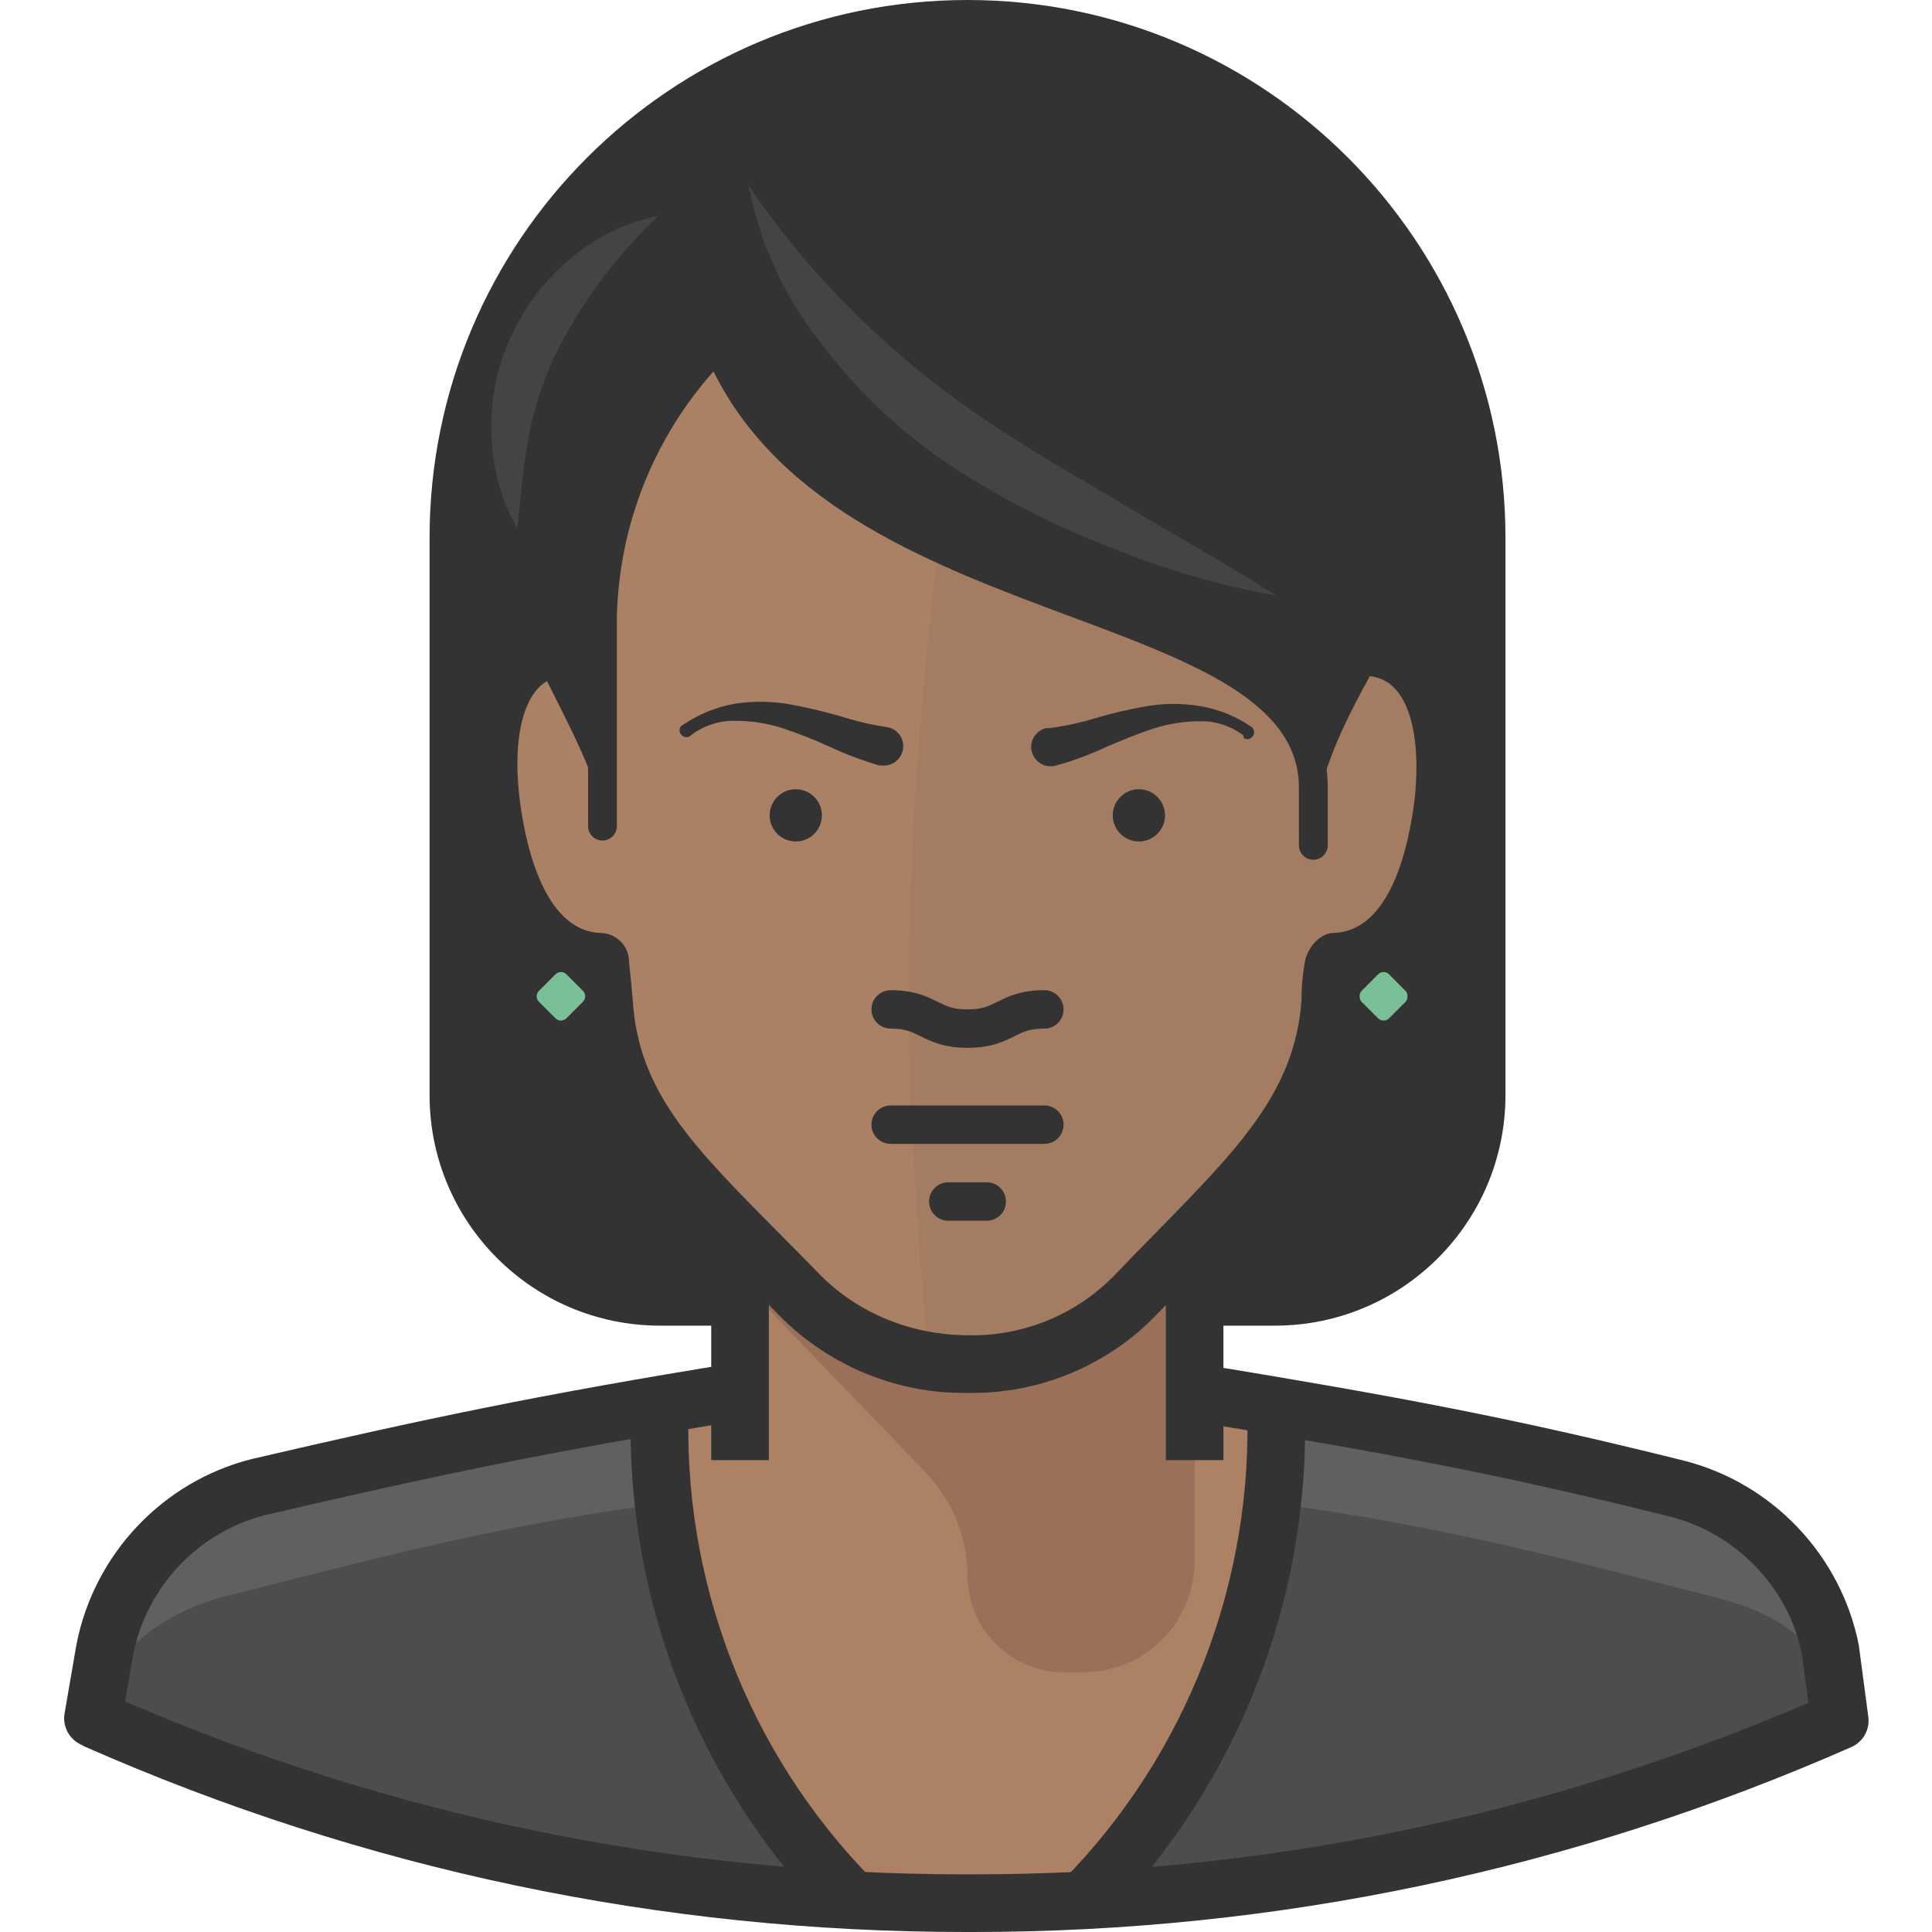 <svg height="512pt" viewBox="-17 0 512 512" width="512pt" xmlns="http://www.w3.org/2000/svg"><path d="m381.965 142.562v147.652c0 33.742-27.355 61.098-61.098 61.098h-162.93c-33.742 0-61.098-27.355-61.098-61.098v-147.652c0-78.734 63.828-142.562 142.562-142.562s142.562 63.828 142.562 142.562zm0 0" fill="#333"/><path d="m468.621 437.051c-4.145-20.988-19.996-37.715-40.734-42.973-46.129-11.508-104.578-28.512-188.688-28.512-84.113 0-141.645 17.004-187.672 28.512-20.75 5.238-36.613 21.973-40.73 42.973l-3.156 18.328.914.512c72.805 32.062 151.5 48.57 231.051 48.469 79.516.156 158.18-16.32 230.949-48.367zm0 0" fill="#606060"/><path d="m471.062 455.582c-3.258-21.992-20.363-29.02-34.215-32.48-48.164-12.016-108.039-29.836-196.734-29.836h-.914c-88.488 0-148.164 17.719-196.734 29.836-13.746 3.461-31.77 13.949-34.828 32.277 73.055 32.355 152.074 49.039 231.969 48.98 79.699-.047 158.52-16.656 231.457-48.777zm0 0" fill="#4d4d4d"/><path d="m320.766 371.168c-7.027-1.02-14.156-1.832-21.184-2.547v-75.352h-120.461v75.453c-7.129.715-14.156 1.527-21.184 2.445v10.895c.926 45.492 19.129 88.926 50.918 121.484 10.18.609 20.363.812 31.156.812 10.797 0 20.367 0 30.551-.715 31.828-32.57 50.035-76.051 50.914-121.582-.305-3.664-.508-7.332-.711-10.895zm0 0" fill="#ac8164"/><path d="m240.703 512c-.621 0-1.25 0-1.855 0-80.848 0-159.363-16.527-233.371-49.125l-1.543-.816c-2.836-1.578-4.375-4.77-3.824-7.973l3.16-18.328c4.691-23.965 22.891-43.16 46.395-49.086 45.605-10.609 76.465-17.145 128.848-25.586l2.438 15.074c-51.945 8.387-82.562 14.859-127.691 25.359-17.656 4.457-31.438 18.992-34.969 37.004l-2.133 12.379c70.316 30.312 145.414 45.824 222.715 45.824h1.805c76.676 0 151.16-15.285 221.555-45.445l-1.691-12.828c-3.469-17.512-17.25-32.062-35.043-36.555-44.926-11.219-75.258-16.855-126.242-25.23l2.488-15.074c51.402 8.453 82.012 14.141 127.484 25.488 23.5 5.945 41.688 25.137 46.371 48.895l2.523 19.023c.449 3.359-1.383 6.613-4.492 7.984-73.879 32.527-152.238 49.016-232.926 49.016zm0 0" fill="#333"/><path d="m179.121 308.543v30.547l48.977 50.914c7.168 7.367 11.215 17.219 11.305 27.496 0 14.172 11.488 25.66 25.66 25.66h5.09c16.254 0 29.43-13.176 29.43-29.43v-105.188zm0 0" fill="#9b7059"/><path d="m307.219 386.949h-15.273v-70.773h-105.191v70.773h-15.273v-78.41c0-4.215 3.422-7.637 7.637-7.637h120.465c4.215 0 7.637 3.422 7.637 7.637zm0 0" fill="#333"/><path d="m239.402 49.082c81.465 0 105.902 47.758 105.902 102.848 0 3.258-.918 16.191-1.223 19.449 17.617 0 23.93 18.023 21.078 41.34-2.441 19.859-10.18 41.648-28.918 42.16 0 1.223-.508 4.277-1.02 10.793-1.934 30.547-23.52 48.574-51.934 78.102-10.602 13.07-27.184 19.762-43.887 17.719-16.734 2.059-33.355-4.633-43.988-17.719-28.41-29.527-50-47.555-51.934-78.102-.512-6.516-.918-9.57-1.02-10.793-18.941-.512-26.477-22.301-28.918-42.16-2.852-23.316 3.461-41.34 21.078-41.34 0-3.258-1.223-16.191-1.223-19.449 0-55.09 24.133-102.848 106.004-102.848zm0 0" fill="#ab8166"/><path d="m343.676 171.379c0-3.258 1.223-16.191 1.223-19.449 0-52.953-22.301-99.078-96.637-102.645-15.574 70.238-23.801 141.902-24.539 213.844 0 23.93 2.137 61.098 5.293 98.57h10.184c16.703 2.043 33.285-4.652 43.887-17.719 28.41-29.531 50-47.555 51.934-78.102 0-6.52.918-9.574 1.02-10.797 18.941-.508 26.477-22.301 28.918-42.156 3.055-23.523-3.258-41.547-21.281-41.547zm0 0" fill="#a47c61"/><path d="m240.723 369.141c-.816 0-1.637 0-2.469 0-18.652 0-36.859-7.867-49.832-21.656-3.277-3.352-6.535-6.637-9.652-9.777-24.051-24.234-41.426-41.734-43.32-71.547-.141-1.785-.281-3.312-.414-4.613-15.586-4.109-26.184-21.105-29.48-47.891-2.227-18.195.676-32.418 8.391-41.129 3.293-3.723 7.402-6.312 12.105-7.672-.344-4.902-.695-10.684-.695-12.926 0-50.402 19.715-110.488 113.641-110.488 93.84 0 113.539 60.086 113.539 110.488 0 1.723-.309 6.016-.637 10.301-.059.859-.129 1.719-.188 2.555 4.895 1.344 9.148 3.957 12.559 7.762 7.738 8.621 10.77 22.801 8.781 41.004-3.363 27.469-13.82 44.207-29.734 48.098-.09 1.121-.148 2.449-.148 4.02-2.188 30.145-19.312 47.605-43.02 71.777-3.199 3.273-6.551 6.695-10.031 10.305-12.73 13.613-30.691 21.391-49.395 21.391zm-1.43-15.285c15.105.379 29.562-5.719 39.746-16.617 3.578-3.727 6.969-7.18 10.211-10.492 22.227-22.66 36.906-37.629 38.664-61.633-.02-5.059.598-8.492.926-10.34.637-3.57 3.879-7.434 7.5-7.531 15.016-.402 19.938-22.383 21.547-35.449 1.441-13.273-.367-23.895-4.98-29.047-2.289-2.547-5.211-3.73-9.23-3.73-4.215 0-7.637-3.422-7.637-7.637 0-1.723.309-6.016.637-10.301.289-3.809.586-7.613.586-9.148 0-63.176-33.062-95.211-98.262-95.211-65.277 0-98.371 32.035-98.371 95.211 0 2.734.859 15.273 1.191 18.73.203 2.141-.508 4.27-1.957 5.859-1.445 1.594-3.492 2.496-5.648 2.496-3.832 0-6.637 1.156-8.836 3.637-4.594 5.191-6.293 15.812-4.664 29.145 1.293 10.512 5.988 35.027 21.551 35.449 4.133.109 7.43 3.492 7.43 7.629.016.371.098 1.039.207 2.016.199 1.82.492 4.457.781 8.184 1.539 24.207 15.613 38.387 38.926 61.875 3.152 3.172 6.434 6.48 9.84 9.973 10.371 11.016 24.914 16.816 39.844 16.934zm0 0" fill="#333"/><path d="m122.223 258.988 4.391-4.395c2.785-2.781 7.297-2.781 10.082 0l4.391 4.395c2.785 2.785 2.785 7.297 0 10.082l-4.391 4.391c-2.785 2.785-7.297 2.785-10.082 0l-4.391-4.391c-2.785-2.785-2.785-7.301 0-10.082zm0 0" fill="#7bbf97"/><path d="m131.656 280.625c-3.129 0-6.262-1.18-8.645-3.57l-4.391-4.383c-4.762-4.766-4.766-12.516 0-17.285l4.391-4.395c4.77-4.758 12.531-4.75 17.281-.004l4.395 4.398c4.762 4.766 4.762 12.523 0 17.285l-4.391 4.387c-2.383 2.387-5.516 3.566-8.641 3.566zm0-23.023c-.523 0-1.047.199-1.449.598l-4.387 4.391c-.793.793-.793 2.086 0 2.883l4.391 4.387c.797.797 2.09.797 2.887 0l4.391-4.387c.793-.797.793-2.09 0-2.883l-4.391-4.395c-.398-.402-.922-.594-1.441-.594zm0 0" fill="#333"/><path d="m340.227 258.996 4.395-4.391c2.781-2.785 7.297-2.785 10.078 0l4.395 4.391c2.785 2.785 2.785 7.297 0 10.082l-4.395 4.391c-2.781 2.785-7.297 2.785-10.078 0l-4.395-4.391c-2.781-2.785-2.781-7.297 0-10.082zm0 0" fill="#7bbf97"/><g fill="#333"><path d="m349.664 280.637c-3.133 0-6.258-1.184-8.645-3.57l-4.395-4.387c-2.305-2.305-3.578-5.379-3.578-8.641 0-3.27 1.273-6.34 3.578-8.645l4.395-4.391c4.773-4.766 12.512-4.766 17.285 0l4.387 4.398c2.305 2.297 3.578 5.367 3.578 8.637 0 3.262-1.273 6.336-3.578 8.645l-4.387 4.383c-2.387 2.387-5.512 3.57-8.641 3.57zm0-23.031c-.52 0-1.047.199-1.445.598l-4.395 4.402c-.684.676-.676 2.199 0 2.875l4.395 4.387c.809.805 2.102.785 2.887 0l4.387-4.387c.676-.676.684-2.199 0-2.875l-4.387-4.406c-.398-.395-.918-.594-1.441-.594zm0 0"/><path d="m239.402 277.684c-6.297 0-9.711-1.711-12.461-3.082-2.332-1.164-4.02-2.012-7.906-2.012-2.816 0-5.09-2.273-5.09-5.09 0-2.812 2.273-5.09 5.09-5.09 6.293 0 9.711 1.707 12.461 3.082 2.332 1.164 4.016 2.008 7.906 2.008 3.887 0 5.57-.844 7.906-2.008 2.746-1.375 6.164-3.082 12.457-3.082 2.816 0 5.094 2.277 5.094 5.09 0 2.816-2.277 5.09-5.094 5.09-3.887 0-5.574.848-7.906 2.012-2.75 1.371-6.164 3.082-12.457 3.082zm0 0"/><path d="m164.051 192.051c4.023-2.723 8.562-4.594 13.336-5.5 4.758-.766 9.605-.766 14.359 0 4.684.816 9.266 1.934 13.645 3.156 4.055 1.312 8.211 2.301 12.422 2.953 2.812.309 4.844 2.84 4.531 5.652-.309 2.812-2.84 4.84-5.648 4.531h-.715c-4.605-1.348-9.098-3.051-13.441-5.094-3.984-1.812-8.062-3.41-12.219-4.785-4.012-1.293-8.207-1.945-12.422-1.934-4.219-.113-8.352 1.215-11.711 3.766-.648.703-1.742.75-2.445.102-.035-.031-.07-.066-.102-.102-.703-.648-.746-1.742-.098-2.445.031-.035.062-.066.098-.098zm0 0"/><path d="m312.516 194.902c-3.359-2.555-7.492-3.883-11.711-3.77-4.219.031-8.41.719-12.422 2.039-4.074 1.324-8.148 3.055-12.219 4.785-4.363 2.051-8.895 3.719-13.543 4.988-2.785.637-5.559-1.094-6.215-3.871-.625-2.738 1.086-5.469 3.828-6.098.016-.004.027-.008.043-.012h.715c4.176-.523 8.297-1.41 12.32-2.645 4.445-1.328 8.969-2.383 13.543-3.156 4.75-.82 9.605-.82 14.359 0 4.781.82 9.328 2.664 13.336 5.395.812.508 1.055 1.578.547 2.387-.012.02-.023.039-.035.059-.469.832-1.523 1.129-2.359.664-.027-.02-.059-.035-.086-.055zm0 0"/><path d="m291.742 216.082c0 3.824-3.102 6.922-6.926 6.922-3.824 0-6.922-3.098-6.922-6.922s3.098-6.926 6.922-6.926c3.824 0 6.926 3.102 6.926 6.926zm0 0"/><path d="m200.809 216.082c0 3.824-3.098 6.922-6.922 6.922s-6.926-3.098-6.926-6.922 3.102-6.926 6.926-6.926 6.922 3.102 6.922 6.926zm0 0"/><path d="m371.781 112.012c0-47.758-46.637-101.828-122.195-101.828-31.18-1.23-61.203 11.906-81.465 35.641-33.062 5.574-58.18 32.785-61.098 66.188 0 45.621 35.641 84.621 35.641 106.922v-56.008c.773-26.773 11.695-52.254 30.551-71.281 30.547 74.336 157.836 63.949 157.836 117.105v15.273c0-38.082 40.73-69.652 40.73-112.012zm0 0"/><path d="m331.047 227.844c-2.109 0-3.82-1.711-3.82-3.82v-15.273c0-22.801-28.031-33.254-60.48-45.355-36.031-13.434-76.648-28.574-94.66-64.973-15.859 17.852-24.91 40.59-25.605 64.613v55.898c0 2.105-1.711 3.816-3.82 3.816-2.105 0-3.816-1.711-3.816-3.816v-56.008c.809-27.957 12.047-54.184 31.656-73.969l4.055-4.086 2.188 5.324c15.285 37.191 56.398 52.52 92.668 66.043 35.125 13.094 65.453 24.406 65.453 52.512v15.273c.004 2.109-1.707 3.82-3.816 3.82zm0 0"/><path d="m353.859 239.195 2.035 3.465c0-2.039-.711-3.055-2.035-3.465zm0 0"/><path d="m275.605 508.996-10.898-10.699c32.977-33.531 50.738-79.715 48.738-126.699l15.254-.656c2.188 51.203-17.172 101.52-53.094 138.055zm0 0"/><path d="m203.418 508.906c-36.023-36.504-55.379-86.832-53.109-138.074l15.262.676c-2.086 47.004 15.672 93.176 48.715 126.68zm0 0"/></g><path d="m181.359 49.082c8.383 12.414 18.004 23.949 28.715 34.418 10.391 10.223 21.711 19.465 33.809 27.594 12.117 8.352 25.152 15.582 38.086 23.32 12.93 7.738 26.168 15.07 39.203 23.422-15.188-2.707-30.039-7.043-44.297-12.934-14.52-5.582-28.414-12.68-41.445-21.18-13.152-8.695-24.754-19.535-34.316-32.078-9.98-12.348-16.766-26.969-19.754-42.562zm0 0" fill="#444"/><path d="m157.531 57.227c-11.438 10.699-20.828 23.398-27.695 37.477-3.137 6.777-5.395 13.93-6.723 21.281-1.629 7.535-1.934 15.477-3.055 24.031-4.27-7.562-6.613-16.062-6.82-24.742-.398-8.906 1.348-17.777 5.09-25.867 3.656-8.121 9.125-15.297 15.988-20.977 6.648-5.664 14.645-9.523 23.215-11.203zm0 0" fill="#444"/><path d="m259.766 303.141h-40.73c-2.816 0-5.094-2.277-5.094-5.09 0-2.816 2.277-5.094 5.094-5.094h40.73c2.816 0 5.09 2.277 5.09 5.094 0 2.812-2.273 5.09-5.09 5.09zm0 0" fill="#333"/><path d="m244.492 323.508h-10.184c-2.816 0-5.09-2.277-5.09-5.094 0-2.812 2.273-5.09 5.09-5.09h10.184c2.812 0 5.09 2.277 5.09 5.09 0 2.816-2.277 5.094-5.09 5.094zm0 0" fill="#333"/></svg>